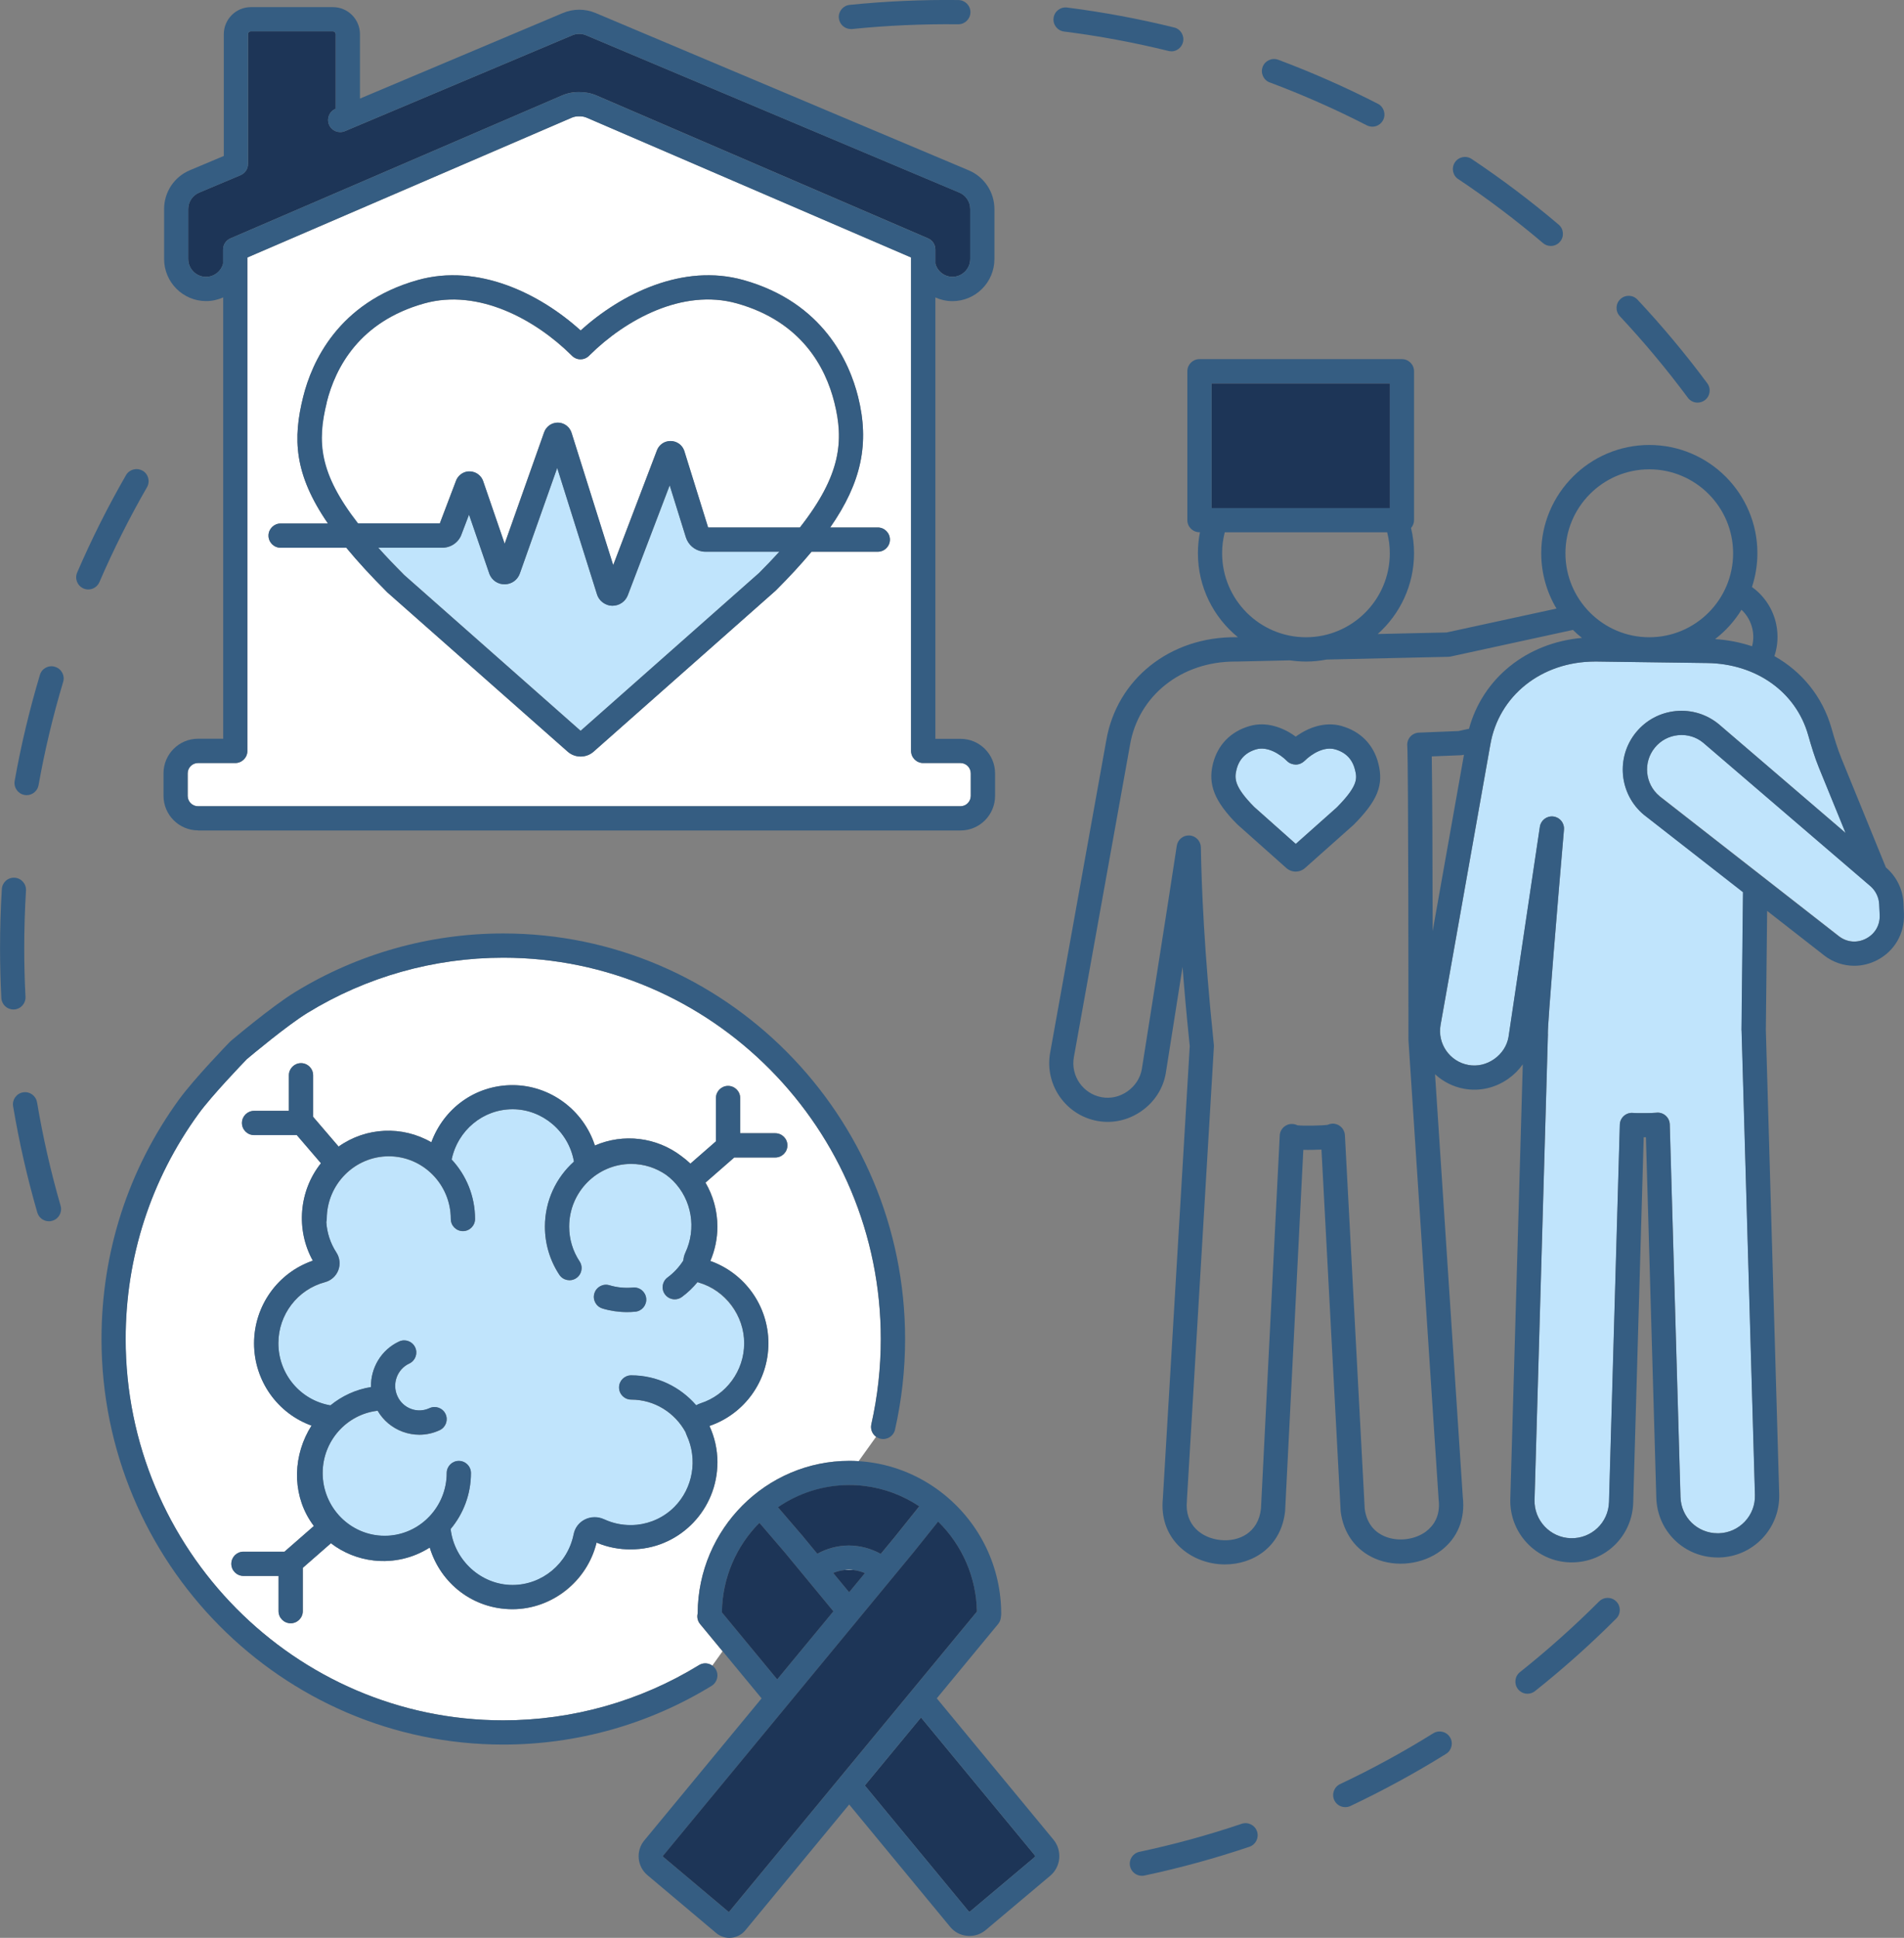 <?xml version="1.0" encoding="UTF-8"?>
<svg id="Capa_2" xmlns="http://www.w3.org/2000/svg" viewBox="0 0 381.73 388.42">
  <rect x="0" y="0" width="381.73" height="388.42" fill="#808080" stroke="none"/>
  <defs>
    <style>
      .cls-1 {
        fill: #355d82;
      }

      .cls-2 {
        fill: #fff;
      }

      .cls-3 {
        fill: #1d3557;
      }

      .cls-4 {
        fill: #c0e4fc;
      }
    </style>
  </defs>
  <g id="_x3C_Layer_x3E_">
    <g>
      <path class="cls-4" d="M329.69,163.39s-.03-.03-.05-.04c-5.01-4.13-5.73-11.57-1.6-16.59,2-2.43,4.83-3.93,7.96-4.24,3.13-.3,6.19.63,8.62,2.64l25.41,21.79-5.33-13.05c-.89-2.18-1.54-4.37-2.18-6.61-2.47-8.61-10.42-14.26-20.25-14.4l-22.13-.3c-.11,0-.21,0-.32,0-10.75,0-19.37,6.85-21.03,16.75l-9.96,56.09c-.67,3.76,1.84,7.37,5.6,8.03,1.77.32,3.6-.11,5.14-1.18,1.54-1.07,2.56-2.63,2.88-4.4.2-1.31,6.29-42.18,6.29-42.18.19-1.3,1.39-2.21,2.69-2.05,1.3.15,2.25,1.31,2.14,2.62-1.28,14.71-3.27,38.7-3.23,40.85.01.11.01.22.01.32,0,.06,0,.13-.01.19l-2.67,92.99c-.12,4.12,3.13,7.57,7.25,7.69,4.15.11,7.56-3.11,7.68-7.26l2.17-75.64c.02-.68.32-1.32.83-1.76.51-.45,1.18-.66,1.86-.58.56.05,3.9.04,4.59-.04.68-.09,1.36.12,1.88.56.52.45.83,1.09.85,1.77l2.15,74.7c.12,4.07,3.39,7.26,7.46,7.26.07,0,.14,0,.22,0,2-.06,3.85-.89,5.22-2.34,1.37-1.45,2.09-3.35,2.03-5.35l-2.68-93.12c0-.3.16-15.09.3-27.7l-19.77-15.43Z"/>
      <path class="cls-4" d="M271.66,154.26c-.52-2.1-1.86-3.47-3.98-4.07-2.18-.62-4.67.87-6.13,2.32-.46.45-1.1.73-1.74.73h-.02c-.64,0-1.29-.24-1.74-.7-1.5-1.49-3.98-2.97-6.16-2.36-2.12.6-3.46,1.97-3.98,4.07-.44,1.76-.45,3.44,3.54,7.48l8.34,7.42,8.23-7.32c4.42-4.47,4.06-5.91,3.65-7.58Z"/>
      <path class="cls-1" d="M269,145.52c-3.37-.95-6.73.31-9.22,2.13-2.49-1.83-5.85-3.09-9.22-2.13-3.81,1.08-6.43,3.77-7.38,7.57-1.03,4.16.33,7.56,4.86,12.12.04.04.07.07.11.1l9.74,8.67c.54.48,1.21.72,1.88.72s1.34-.24,1.88-.72l9.63-8.56s.07-.07.11-.1c4.78-4.82,6.04-7.91,4.97-12.23-.94-3.8-3.56-6.49-7.38-7.57ZM259.78,169.16l-8.34-7.42c-4-4.04-3.98-5.71-3.54-7.48.52-2.1,1.86-3.46,3.98-4.07,2.18-.62,4.67.87,6.16,2.36.45.46,1.1.69,1.74.7h.02c.64,0,1.28-.28,1.74-.73,1.46-1.46,3.95-2.94,6.13-2.32,2.12.6,3.46,1.97,3.98,4.07.41,1.67.77,3.11-3.65,7.58l-8.23,7.32Z"/>
      <rect class="cls-3" x="242.91" y="76.85" width="35.74" height="24.99"/>
      <path class="cls-4" d="M374.12,188.13c1.82-.94,2.85-2.73,2.75-4.79l-.1-2.12h0c-.07-1.4-.72-2.72-1.78-3.63l-33.5-28.73c-1.39-1.15-3.18-1.7-5.02-1.52-1.84.18-3.5,1.06-4.67,2.49-2.42,2.94-2.01,7.3.92,9.73l35.94,28.05c1.61,1.26,3.66,1.45,5.48.51Z"/>
      <path class="cls-1" d="M365.66,191.46c1.8,1.41,3.94,2.12,6.1,2.12,1.56,0,3.14-.38,4.6-1.14,3.45-1.79,5.49-5.3,5.36-9.18,0,0,0-.02,0-.03,0-.04,0-.09,0-.13l-.1-2.12c-.13-2.72-1.4-5.3-3.47-7.07l-.05-.05-8.9-21.81c-.8-1.95-1.41-4.01-2.01-6.11-1.8-6.3-5.92-11.32-11.44-14.43.66-1.99.82-4.16.37-6.35h0c-.63-3.05-2.36-5.69-4.87-7.5.7-2.13,1.09-4.41,1.09-6.78,0-11.96-9.72-21.69-21.67-21.69s-21.67,9.73-21.67,21.69c0,4.05,1.12,7.85,3.06,11.1l-22.04,4.79-13.8.31c4.46-3.98,7.28-9.76,7.28-16.2,0-1.74-.21-3.43-.6-5.05.37-.43.6-.97.6-1.58v-29.84c0-1.34-1.09-2.43-2.43-2.43h-40.59c-1.34,0-2.43,1.09-2.43,2.43v29.84c0,1.34,1.09,2.43,2.43,2.43h.1c-.27,1.36-.41,2.77-.41,4.21,0,6.79,3.13,12.85,8.02,16.83h-.25c-13.33-.17-24.08,8.4-26.16,20.78l-11.24,62.53c-1.14,6.4,3.14,12.53,9.53,13.66,3.05.54,6.16-.16,8.77-1.98,2.61-1.82,4.34-4.51,4.88-7.55,0-.05,1.64-10.34,3.37-21.35.35,4.6.8,9.66,1.37,15.15.03.32.06.56.07.71l-5.39,90.69c-.77,7.81,4.98,12.52,11.07,13.14.46.05.92.07,1.38.07,5.66,0,11.33-3.52,12.07-10.76,0-.04,0-.08,0-.12.03-.66,2.97-59.01,3.64-72.22.55.01,1.2.02,1.97,0,.64-.01,1.19-.03,1.67-.05q3.83,72.39,3.85,72.52c.53,4.37,3.05,7.82,6.92,9.47,4.22,1.8,9.5,1.16,13.15-1.58,3.37-2.53,4.93-6.37,4.41-10.81l-5.56-84.7c1.59,1.46,3.59,2.51,5.87,2.92,3.05.54,6.16-.16,8.77-1.98,1.17-.82,2.16-1.81,2.95-2.93l-2.5,87.15c-.19,6.8,5.17,12.49,11.97,12.68.12,0,.24,0,.36,0,6.71,0,12.12-5.26,12.31-11.98l2.1-73.23c.15,0,.3,0,.45,0l2.08,72.25c.19,6.72,5.6,11.98,12.31,11.98.12,0,.24,0,.36,0,3.29-.09,6.35-1.47,8.61-3.86,2.26-2.4,3.45-5.53,3.36-8.82l-2.68-93.08c0-.53.13-12.17.26-23.84l11.38,8.88ZM349.16,206.52l2.68,93.12c.06,2-.66,3.9-2.03,5.35-1.37,1.45-3.22,2.28-5.22,2.34-.07,0-.14,0-.22,0-4.06,0-7.34-3.19-7.46-7.26l-2.15-74.7c-.02-.68-.33-1.33-.85-1.77-.52-.45-1.2-.65-1.88-.56-.7.09-4.03.1-4.59.04-.68-.07-1.35.14-1.86.58-.51.45-.81,1.08-.83,1.76l-2.17,75.64c-.12,4.15-3.52,7.37-7.68,7.26-4.12-.12-7.37-3.57-7.25-7.69l2.67-92.99c0-.06.01-.12.01-.19,0-.11,0-.22-.01-.32-.04-2.15,1.96-26.14,3.23-40.85.11-1.31-.83-2.47-2.14-2.62-1.3-.16-2.49.76-2.69,2.05,0,0-6.1,40.87-6.29,42.18-.32,1.76-1.34,3.32-2.88,4.4-1.54,1.08-3.36,1.5-5.14,1.18-3.76-.67-6.27-4.27-5.6-8.03l9.96-56.09c1.66-9.9,10.28-16.75,21.03-16.75.11,0,.21,0,.32,0l22.13.3c9.84.13,17.79,5.78,20.25,14.4.64,2.24,1.29,4.43,2.18,6.61l5.33,13.05-25.41-21.79c-2.43-2-5.49-2.94-8.62-2.64-3.13.3-5.96,1.81-7.96,4.24-4.13,5.01-3.41,12.46,1.6,16.59.02.01.03.03.05.04l19.77,15.43c-.14,12.61-.31,27.4-.3,27.7ZM285.93,306.95c-2.27,1.7-5.69,2.11-8.33.99-1.58-.67-3.55-2.17-3.99-5.51-.15-2.69-3.87-73.12-3.97-74.88,0-.06,0-.13-.02-.19-.16-1.3-1.31-2.24-2.62-2.13-.3.03-.58.11-.84.23-1.18.16-4.79.24-6.05.09-.29-.15-.62-.24-.97-.26-1.29-.08-2.43.88-2.56,2.18,0,.01,0,.02-.01.2h0c-.06,1.23-.5,9.93-3.76,74.72-.53,4.87-4.45,6.67-8.12,6.29-3.71-.38-7.23-2.96-6.73-7.87,0-.03,0-.07,0-.1l5.41-90.87c.02-.22.01-.3-.1-1.37-1.83-17.62-2.38-30.73-2.51-38.63-.02-1.26-1.01-2.3-2.27-2.38-1.26-.08-2.37.82-2.56,2.07-1.54,10.34-6.97,44.53-7.01,44.79-.32,1.78-1.34,3.35-2.88,4.43-1.54,1.08-3.36,1.5-5.14,1.18-3.76-.67-6.27-4.27-5.6-8.03l11.25-62.55c1.66-9.9,10.28-16.75,21.03-16.75.11,0,.21,0,.32,0,.03,0,.06,0,.09,0l10.64-.24c1.04.15,2.11.24,3.19.24,1.42,0,2.8-.14,4.14-.4l24.39-.55c.16,0,.31-.02.46-.05l24.55-5.34c.57.57,1.17,1.1,1.8,1.6-11.06.98-19.88,8.07-22.64,18.21l-2.11.46-7.95.32c-.7.03-1.35.36-1.79.9-.41.51-.6,1.17-.52,1.82.22,3.09.24,57.64.23,58.6,0,.1,0,.2,0,.3l6.04,91.93s0,.09.01.13c.42,3.43-1.13,5.38-2.5,6.41ZM245.02,110.9c0-1.45.18-2.86.53-4.21h32.56c.35,1.35.53,2.76.53,4.21,0,9.28-7.54,16.83-16.81,16.83s-16.81-7.55-16.81-16.83ZM242.91,76.85h35.74v24.99h-35.74v-24.99ZM313.85,110.9c0-9.28,7.54-16.83,16.81-16.83s16.81,7.55,16.81,16.83-7.54,16.83-16.81,16.83-16.81-7.55-16.81-16.83ZM351.36,126.16h0c.24,1.16.19,2.31-.09,3.38-2.32-.78-4.81-1.27-7.41-1.44,2.1-1.62,3.9-3.61,5.29-5.88,1.12,1.05,1.89,2.41,2.21,3.94ZM287.05,151.61l5.78-.23c.14,0,.28-.02.42-.05l.26-.06-6.28,35.37c-.02-13.27-.07-28.8-.18-35.03ZM332.7,159.58c-2.92-2.43-3.34-6.79-.92-9.73,1.17-1.43,2.83-2.31,4.67-2.49,1.84-.18,3.63.37,5.02,1.52l33.5,28.73c1.06.91,1.71,2.23,1.78,3.63h0s.1,2.12.1,2.12c.1,2.05-.92,3.84-2.75,4.79-1.82.94-3.86.75-5.48-.51l-35.94-28.05Z"/>
    </g>
    <g>
      <path class="cls-1" d="M7.42,220.94c-.22-1.32-1.47-2.22-2.8-1.99-1.32.22-2.22,1.47-1.99,2.8,1.2,7.16,2.83,14.32,4.85,21.29.31,1.06,1.28,1.75,2.33,1.75.22,0,.45-.03.68-.1,1.29-.37,2.03-1.72,1.66-3.01-1.96-6.78-3.55-13.76-4.72-20.74Z"/>
      <path class="cls-1" d="M28.58,94.35c-1.16-.67-2.65-.27-3.32.89-3.62,6.29-6.92,12.86-9.79,19.52-.53,1.23.04,2.66,1.27,3.19.31.14.64.2.96.2.94,0,1.83-.55,2.23-1.47,2.8-6.49,6.01-12.89,9.54-19.02.67-1.16.27-2.65-.89-3.32Z"/>
      <path class="cls-1" d="M2.81,202.34c1.34-.07,2.37-1.21,2.3-2.55-.17-3.23-.25-6.51-.25-9.75,0-3.84.12-7.73.35-11.54.08-1.34-.94-2.49-2.27-2.57-1.36-.09-2.49.94-2.57,2.27-.24,3.91-.36,7.89-.36,11.84,0,3.32.09,6.69.26,10,.07,1.3,1.14,2.3,2.42,2.3.04,0,.09,0,.13,0Z"/>
      <path class="cls-1" d="M11.02,133.65c-1.29-.39-2.64.34-3.02,1.63-2.08,6.95-3.79,14.09-5.06,21.24-.23,1.32.65,2.58,1.97,2.82.14.03.29.04.43.04,1.15,0,2.18-.83,2.39-2,1.24-6.97,2.9-13.93,4.93-20.7.39-1.28-.34-2.64-1.63-3.02Z"/>
      <path class="cls-1" d="M287.35,347.42c-6.01,3.74-12.29,7.17-18.68,10.18-1.21.57-1.73,2.02-1.16,3.23.41.88,1.29,1.39,2.2,1.39.35,0,.7-.07,1.04-.23,6.55-3.1,13-6.61,19.17-10.45,1.14-.71,1.49-2.21.78-3.34-.71-1.14-2.21-1.49-3.34-.78Z"/>
      <path class="cls-1" d="M248.94,365.56c-6.69,2.26-13.59,4.15-20.51,5.62-1.31.28-2.15,1.57-1.87,2.88.24,1.14,1.25,1.92,2.37,1.92.17,0,.34-.02.51-.05,7.1-1.51,14.19-3.45,21.06-5.77,1.27-.43,1.95-1.81,1.52-3.08-.43-1.27-1.81-1.95-3.08-1.52Z"/>
      <path class="cls-1" d="M320.6,320.99c-5,5-10.34,9.77-15.87,14.17-1.05.83-1.22,2.36-.39,3.41.48.6,1.19.92,1.9.92.53,0,1.06-.17,1.51-.53,5.68-4.51,11.16-9.41,16.29-14.54.95-.95.95-2.49,0-3.43-.95-.95-2.49-.95-3.43,0Z"/>
      <path class="cls-1" d="M292.37,35.9c5.87,3.93,11.59,8.24,16.98,12.82.46.39,1.01.58,1.57.58.69,0,1.37-.29,1.85-.86.87-1.02.74-2.56-.28-3.42-5.54-4.7-11.4-9.12-17.43-13.15-1.12-.75-2.62-.45-3.37.67-.74,1.12-.45,2.62.67,3.37Z"/>
      <path class="cls-1" d="M338.39,79.72c.48.64,1.21.98,1.95.98.5,0,1.01-.16,1.45-.48,1.08-.8,1.3-2.32.5-3.4-4.32-5.82-9.03-11.46-13.99-16.76-.92-.98-2.45-1.03-3.43-.11-.98.92-1.03,2.45-.11,3.43,4.83,5.16,9.42,10.66,13.63,16.33Z"/>
      <path class="cls-1" d="M170.59,5.83c.08,0,.17,0,.25-.01,7.01-.72,14.19-1.03,21.26-.95.01,0,.02,0,.03,0,1.33,0,2.41-1.07,2.43-2.4.02-1.34-1.06-2.44-2.4-2.46-7.26-.09-14.61.24-21.81.97-1.33.14-2.31,1.33-2.17,2.66.13,1.25,1.18,2.18,2.41,2.18Z"/>
      <path class="cls-1" d="M254.57,16.52c6.62,2.48,13.16,5.37,19.46,8.6.35.18.73.27,1.11.27.88,0,1.73-.48,2.16-1.32.61-1.19.14-2.66-1.05-3.27-6.46-3.31-13.18-6.28-19.97-8.82-1.26-.47-2.66.17-3.13,1.42-.47,1.26.17,2.66,1.42,3.13Z"/>
      <path class="cls-1" d="M234.82,10.3c1.09,0,2.08-.74,2.36-1.85.32-1.3-.47-2.62-1.77-2.94-7.04-1.74-14.26-3.08-21.47-4-1.33-.17-2.55.77-2.71,2.1-.17,1.33.77,2.55,2.1,2.71,7.03.89,14.06,2.2,20.92,3.89.2.05.39.07.58.07Z"/>
      <path class="cls-3" d="M44.73,50.01c0-.97.58-1.85,1.47-2.23l66.48-28.65c1.08-.47,2.25-.7,3.45-.67,1.2-.02,2.37.21,3.45.67l66.48,28.64c.89.38,1.47,1.26,1.47,2.23v2.82c.4,1.53,1.79,2.66,3.43,2.66,1.96,0,3.56-1.61,3.56-3.58v-10c0-1.45-.86-2.74-2.18-3.3L117.5,7.07c-.87-.37-1.88-.37-2.75,0l-45.6,19.22c-1.24.52-2.66-.06-3.18-1.29-.52-1.24.06-2.66,1.29-3.18l.04-.02V6.86c0-.32-.25-.58-.56-.58h-16.46c-.31,0-.56.26-.56.58v26.01c0,.98-.59,1.86-1.49,2.24l-8.31,3.5c-1.33.56-2.18,1.86-2.18,3.3v10c0,1.97,1.6,3.58,3.56,3.58,1.65,0,3.03-1.13,3.43-2.66v-2.82Z"/>
      <path class="cls-2" d="M39.68,161.6h152.9c1.14,0,2.06-.93,2.06-2.08v-4.5c0-1.15-.93-2.08-2.06-2.08h-7.48c-1.34,0-2.43-1.09-2.43-2.43V51.61l-65.01-28.01c-.45-.2-.95-.29-1.47-.28-.03,0-.07,0-.1,0-.52-.01-1.02.08-1.47.28l-65.01,28.01v98.9c0,1.34-1.09,2.43-2.43,2.43h-7.48c-1.14,0-2.06.93-2.06,2.08v4.5c0,1.15.93,2.08,2.06,2.08ZM175.99,110.59h-13.29c-2.03,2.44-4.38,4.98-7.13,7.74-.04.04-.07.07-.11.1l-36.44,32.22c-.74.66-1.68.99-2.61.99-.93,0-1.87-.33-2.61-.99l-36.05-31.83s-.08-.07-.11-.1c-3.24-3.24-5.93-6.18-8.21-8.93h-13.17c-1.34,0-2.43-1.09-2.43-2.43s1.09-2.43,2.43-2.43h9.49c-6.85-9.96-7.04-17.06-4.96-25.42,1.7-6.8,6.94-18.87,22.95-23.37,12.14-3.41,24.54,2.74,32.67,10.1,8.13-7.36,20.52-13.51,32.67-10.1,16.02,4.5,21.25,16.57,22.95,23.37,2.33,9.32.71,17.18-5.59,26.22h9.55c1.34,0,2.43,1.09,2.43,2.43s-1.09,2.43-2.43,2.43Z"/>
      <path class="cls-1" d="M39.68,166.46h152.9c3.82,0,6.92-3.11,6.92-6.94v-4.5c0-3.82-3.1-6.93-6.92-6.93h-5.05V59.62c1.05.47,2.21.74,3.43.74,4.64,0,8.41-3.79,8.41-8.44v-10c0-3.4-2.02-6.46-5.15-7.78L119.39,2.6c-2.07-.87-4.45-.87-6.52,0l-40.7,17.16V6.86c0-3-2.43-5.43-5.42-5.43h-16.46c-2.99,0-5.42,2.44-5.42,5.43v24.4l-6.82,2.87c-3.13,1.32-5.15,4.37-5.15,7.78v10c0,4.65,3.78,8.44,8.42,8.44,1.22,0,2.39-.27,3.43-.74v88.46h-5.05c-3.82,0-6.92,3.11-6.92,6.93v4.5c0,3.82,3.1,6.94,6.92,6.94ZM37.62,155.02c0-1.15.93-2.08,2.06-2.08h7.48c1.34,0,2.43-1.09,2.43-2.43V51.61l65.01-28.01c.45-.2.95-.29,1.47-.28.03,0,.07,0,.1,0,.52-.01,1.02.08,1.47.28l65.01,28.01v98.9c0,1.34,1.09,2.43,2.43,2.43h7.48c1.14,0,2.06.93,2.06,2.08v4.5c0,1.15-.93,2.08-2.06,2.08H39.68c-1.14,0-2.06-.93-2.06-2.08v-4.5ZM41.3,55.5c-1.96,0-3.56-1.61-3.56-3.58v-10c0-1.45.86-2.74,2.18-3.3l8.31-3.5c.9-.38,1.49-1.26,1.49-2.24V6.86c0-.32.25-.58.56-.58h16.46c.31,0,.56.26.56.58v14.94l-.04.02c-1.24.52-1.81,1.95-1.29,3.18.52,1.24,1.94,1.81,3.18,1.29L114.75,7.07c.87-.37,1.88-.37,2.75,0l74.83,31.54c1.33.56,2.18,1.86,2.18,3.3v10c0,1.97-1.6,3.58-3.56,3.58-1.65,0-3.03-1.13-3.43-2.66v-2.82c0-.97-.58-1.85-1.47-2.23l-66.48-28.64c-1.08-.47-2.25-.69-3.45-.67-1.2-.02-2.37.21-3.45.67l-66.48,28.65c-.89.38-1.47,1.26-1.47,2.23v2.82c-.4,1.53-1.79,2.66-3.43,2.66Z"/>
      <path class="cls-4" d="M116.41,146.48l35.78-31.64c1.48-1.48,2.83-2.89,4.07-4.26h-14.79c-.23,0-.45-.02-.67-.05-1.54-.25-2.82-1.34-3.29-2.86l-3.24-10.4-8.4,22.04c-.06.16-.14.31-.22.46-.01.02-.03.04-.04.06-.08.13-.16.25-.25.36,0,0-.02.02-.02.03-.1.12-.21.23-.32.34,0,0-.01,0-.02.01-.12.11-.24.2-.37.29-.01,0-.03.01-.04.02-.12.08-.25.15-.39.22-.03.02-.07.03-.1.04-.12.05-.23.1-.36.13-.06.02-.12.03-.17.04-.1.02-.2.05-.3.06-.08.01-.15.01-.23.02-.07,0-.15.02-.22.02-.03,0-.07,0-.1,0-.1,0-.19-.02-.29-.03-.07,0-.15-.01-.22-.02-.07-.01-.14-.04-.21-.06-.09-.02-.19-.04-.28-.08-.05-.02-.1-.05-.15-.07-.1-.04-.21-.08-.31-.14-.03-.02-.06-.04-.09-.06-.11-.07-.23-.13-.33-.21-.03-.02-.06-.05-.08-.07-.1-.08-.2-.16-.29-.25-.02-.02-.03-.04-.05-.06-.32-.35-.57-.76-.72-1.23l-7.98-25.35-7.49,21.16c-.46,1.29-1.64,2.14-3,2.17-1.37.03-2.58-.77-3.09-2.04-.02-.04-.03-.08-.04-.12l-4.06-11.81-1.58,4.15c-.03.09-.07.17-.11.25-.45.86-1.17,1.52-2.02,1.9-.51.22-1.08.34-1.66.34h-12.82c1.54,1.72,3.26,3.52,5.18,5.45l35.39,31.25Z"/>
      <path class="cls-2" d="M88.16,104.93l3.27-8.61c.03-.09.07-.17.11-.25.46-.88,1.33-1.46,2.3-1.56.11-.01.23-.01.34,0,.03,0,.05,0,.08,0h0c.09,0,.17.02.25.03.05,0,.11,0,.16.02.06.01.12.03.17.05.08.02.15.04.23.06.04.01.08.04.12.05.09.03.17.07.25.11.03.01.05.03.08.05.09.05.18.1.27.16,0,0,.01.01.02.02.43.31.78.75.99,1.26.02.04.03.08.04.12l4.32,12.57,7.91-22.34c.36-1.02,1.24-1.74,2.28-1.9.15-.02.3-.04.45-.04.02,0,.03,0,.05,0,.94.02,1.79.48,2.31,1.22h0c.17.25.31.52.41.82l8.35,26.53,8.77-23.02c.37-.98,1.21-1.65,2.21-1.82.02,0,.04-.01.06-.01.08-.01.17-.01.25-.02.07,0,.13-.01.2-.01h0c.15,0,.3.01.45.03.04,0,.08.02.12.03.1.02.21.04.31.07.07.02.14.05.2.08.07.03.14.05.2.08.06.03.12.07.19.11.06.04.13.07.19.11.05.03.09.07.14.11.07.05.14.1.2.16.03.02.05.05.07.08.08.08.15.15.22.24,0,0,0,0,0,0,.18.23.32.48.43.76.02.05.04.1.05.15l4.77,15.32h18.4c8.3-10.57,8.82-17.46,6.92-25.05-1.76-7.06-6.58-16.23-19.55-19.87-10.92-3.07-22.38,3.32-29.46,10.32l-.17.17c-.45.46-1.07.71-1.72.72h0c-.64,0-1.26-.25-1.71-.71l-.18-.18c-7.08-7-18.53-13.38-29.46-10.31-12.97,3.64-17.79,12.82-19.55,19.87-1.97,7.9-1.55,14.18,6.26,24.25h16.4Z"/>
      <path class="cls-1" d="M175.99,105.73h-9.55c6.3-9.05,7.92-16.91,5.59-26.22-1.7-6.8-6.94-18.87-22.95-23.37-12.14-3.41-24.53,2.74-32.67,10.1-8.13-7.36-20.53-13.51-32.67-10.1-16.02,4.5-21.25,16.57-22.95,23.37-2.09,8.36-1.89,15.47,4.96,25.42h-9.49c-1.34,0-2.43,1.09-2.43,2.43s1.09,2.43,2.43,2.43h13.17c2.27,2.76,4.97,5.69,8.21,8.93.04.04.07.07.11.1l36.05,31.83c.74.66,1.68.99,2.61.99.93,0,1.87-.33,2.61-.99l36.44-32.22s.07-.07.11-.1c2.76-2.76,5.1-5.3,7.13-7.74h13.29c1.34,0,2.43-1.09,2.43-2.43s-1.09-2.43-2.43-2.43ZM65.5,80.68c1.76-7.06,6.58-16.23,19.55-19.87,10.93-3.07,22.38,3.32,29.46,10.31l.18.18c.46.45,1.07.71,1.71.71h0c.64,0,1.26-.26,1.72-.72l.17-.17c7.08-7,18.54-13.38,29.46-10.32,12.97,3.64,17.79,12.82,19.55,19.87,1.9,7.59,1.38,14.48-6.92,25.05h-18.4l-4.77-15.32s-.03-.1-.05-.15c-.11-.28-.25-.53-.43-.76,0,0,0,0,0,0-.07-.09-.14-.16-.22-.24-.03-.03-.05-.06-.07-.08-.06-.06-.13-.11-.2-.16-.05-.04-.09-.08-.14-.11-.06-.04-.12-.07-.19-.11-.06-.04-.12-.08-.19-.11-.06-.03-.13-.05-.2-.08-.07-.03-.13-.06-.2-.08-.1-.03-.21-.05-.31-.07-.04,0-.08-.02-.12-.03-.15-.02-.3-.03-.45-.03h0c-.07,0-.13.01-.2.01-.08,0-.17,0-.25.02-.02,0-.04,0-.06.01-1,.17-1.84.85-2.21,1.82l-8.77,23.02-8.35-26.53c-.09-.3-.23-.57-.41-.82h0c-.52-.73-1.37-1.2-2.31-1.22-.02,0-.03,0-.05,0-.15,0-.31.01-.45.04-1.04.16-1.92.88-2.28,1.9l-7.91,22.34-4.32-12.57s-.03-.08-.04-.12c-.21-.52-.56-.95-.99-1.26,0,0-.01-.01-.02-.02-.09-.06-.18-.11-.27-.16-.03-.02-.05-.04-.08-.05-.08-.04-.17-.07-.25-.11-.04-.02-.08-.04-.12-.05-.07-.03-.15-.04-.23-.06-.06-.02-.11-.04-.17-.05-.05-.01-.11-.01-.16-.02-.08-.01-.17-.03-.25-.03h0s-.05,0-.08,0c-.11,0-.23,0-.34,0-.97.09-1.84.68-2.3,1.56-.04.08-.08.17-.11.25l-3.27,8.61h-16.4c-7.81-10.06-8.23-16.35-6.26-24.25ZM88.66,109.79c.58,0,1.15-.12,1.66-.34.86-.37,1.58-1.03,2.02-1.9.04-.08.08-.17.11-.25l1.58-4.15,4.06,11.81s.03.08.04.12c.51,1.27,1.72,2.07,3.09,2.04,1.37-.03,2.55-.88,3-2.17l7.49-21.16,7.98,25.35c.15.47.4.89.72,1.23.02.02.03.04.05.06.09.09.19.17.29.25.03.02.05.05.08.07.1.08.22.15.33.21.03.02.06.04.09.06.1.05.2.09.31.14.05.02.1.05.15.07.09.03.19.05.28.08.07.02.14.04.21.06.07.01.15.02.22.02.1.01.19.03.29.03.03,0,.06,0,.1,0,.07,0,.15-.01.22-.02.08,0,.15,0,.23-.02.1-.01.2-.04.3-.06.06-.01.12-.02.17-.04.12-.04.24-.08.36-.13.03-.01.07-.02.1-.04.13-.06.26-.14.39-.22.01,0,.03-.01.04-.02.13-.09.26-.19.37-.29,0,0,.01,0,.02-.01.11-.1.22-.22.32-.34,0,0,.02-.02.02-.03.09-.11.17-.23.25-.36.01-.02.03-.04.04-.06.08-.15.16-.3.22-.46l8.4-22.04,3.24,10.4c.48,1.53,1.76,2.62,3.29,2.86.22.04.44.05.67.05h14.79c-1.24,1.36-2.59,2.78-4.07,4.26l-35.78,31.64-35.39-31.25c-1.92-1.92-3.64-3.73-5.18-5.45h12.82Z"/>
      <path class="cls-2" d="M139.83,323.66l.04-.32c.09-16.85,13.7-30.53,30.43-30.53.62,0,1.24.02,1.85.06l3.49-4.88c-.77-.55-1.18-1.53-.96-2.51,1.26-5.58,1.9-11.33,1.9-17.09,0-42.15-33.96-76.43-75.7-76.43-13.89,0-27.46,3.83-39.26,11.07-4.04,2.48-11.26,8.52-12.15,9.27-.79.82-7.01,7.28-9.67,10.94-9.56,13.17-14.62,28.78-14.62,45.15,0,42.14,33.96,76.43,75.7,76.43,13.88,0,27.45-3.82,39.24-11.06.86-.53,1.91-.46,2.68.1l2.06-2.87-4.51-5.46c-.43-.52-.62-1.19-.54-1.86ZM126.54,310.55s0,0-.01,0c-2.33.02-4.69-.42-6.91-1.36-1.89,7.78-8.86,13.35-16.86,13.35s-14.42-5.16-16.59-12.36c-3.29,2.1-7.21,3.04-11.2,2.6-3.18-.35-6.13-1.56-8.61-3.46l-5.64,4.93v8.68c0,1.34-1.09,2.43-2.43,2.43s-2.43-1.09-2.43-2.43v-7.06h-7.04c-1.34,0-2.43-1.09-2.43-2.43s1.09-2.43,2.43-2.43h8.23l5.89-5.15c-.28-.38-.56-.76-.81-1.17-3.6-5.71-3.34-13.16.34-18.95-6.78-2.43-11.52-8.95-11.52-16.49s4.79-14.17,11.78-16.57c-3.45-6.22-2.78-14.01,1.63-19.53l-4.84-5.64h-8.57c-1.34,0-2.43-1.09-2.43-2.43s1.09-2.43,2.43-2.43h6.98v-7.13c0-1.34,1.09-2.43,2.43-2.43s2.43,1.09,2.43,2.43v8.33l5.11,5.96c5.51-3.91,12.78-4.22,18.59-.86,2.47-6.72,8.93-11.45,16.28-11.45s14.23,5.01,16.51,12.1c5.73-2.48,12.37-1.68,17.35,2.13.63.46,1.24.96,1.8,1.5l5.12-4.47v-8.68c0-1.34,1.09-2.43,2.43-2.43s2.43,1.09,2.43,2.43v7.06h7.04c1.34,0,2.43,1.09,2.43,2.43s-1.09,2.43-2.43,2.43h-8.23l-5.77,5.04c1.52,2.59,2.39,5.61,2.39,8.83,0,2.39-.5,4.72-1.41,6.87,6.9,2.45,11.64,9.08,11.64,16.5s-4.74,14.16-11.82,16.57c1.02,2.22,1.6,4.69,1.6,7.3,0,9.34-7.33,16.99-16.5,17.41-.24.01-.48.01-.72.02-.03,0-.05,0-.08,0Z"/>
      <path class="cls-1" d="M140.14,333.76c-11.8,7.23-25.37,11.06-39.24,11.06-41.74,0-75.7-34.29-75.7-76.43,0-16.37,5.05-31.99,14.62-45.15,2.66-3.66,8.88-10.12,9.67-10.94.89-.75,8.11-6.79,12.15-9.27,11.8-7.24,25.38-11.07,39.26-11.07,41.74,0,75.7,34.29,75.7,76.43,0,5.76-.64,11.51-1.9,17.09-.22.98.19,1.96.96,2.51.26.18.55.32.88.39,1.31.29,2.61-.53,2.9-1.83,1.34-5.93,2.02-12.04,2.02-18.16,0-44.82-36.14-81.29-80.56-81.29-14.78,0-29.24,4.08-41.8,11.79-4.6,2.82-12.51,9.49-12.84,9.77-.06.05-.12.11-.17.16-.29.3-7.16,7.38-10.2,11.56-10.17,14-15.54,30.6-15.54,48.01,0,44.82,36.14,81.29,80.55,81.29,14.77,0,29.22-4.07,41.78-11.78,1.14-.7,1.5-2.2.8-3.34-.18-.29-.4-.52-.66-.71-.77-.55-1.83-.62-2.68-.1Z"/>
      <path class="cls-3" d="M184.65,344.24l-11.27,13.64,20.84,25.24s.05.06.12.07c.06,0,.1-.02.13-.04l12.93-10.88c.13-.11.14-.3.04-.43l-22.79-27.6Z"/>
      <path class="cls-1" d="M187.8,340.43l12.31-14.91c.29-.35.48-.78.54-1.24l.06-.47c.01-.1.02-.21.02-.31,0-9.32-4.16-18.03-11.41-23.91,0,0,0,0,0,0-4.43-3.59-9.74-5.86-15.34-6.55-.6-.07-1.21-.13-1.82-.17-.62-.04-1.24-.06-1.85-.06-16.72,0-30.34,13.68-30.43,30.53l-.04.32c-.09.67.11,1.34.54,1.86l4.51,5.46,7.8,9.44-23.52,28.48c-1.73,2.09-1.44,5.21.63,6.95l13.78,11.6c.75.63,1.68.97,2.65.97.13,0,.26,0,.39-.02,1.1-.1,2.1-.63,2.81-1.49l20.82-25.22,20.24,24.52c.86,1.05,2.08,1.69,3.43,1.81.16.01.31.02.47.02,1.18,0,2.31-.41,3.23-1.18l12.93-10.88c2.16-1.81,2.45-5.06.66-7.24l-23.39-28.32ZM207.4,372.27l-12.93,10.88s-.07.05-.13.04c-.07,0-.11-.05-.12-.07l-20.84-25.24,11.27-13.64,22.79,27.6c.11.13.09.33-.04.43ZM146.13,383.26l-13.22-11.12s-.04-.1,0-.14l24.77-30s.03-.04.05-.06l14.39-17.43s.02-.02.03-.04l6.77-8.2s0,0,0,0c0,0,0,0,0,0l4.2-5.09,4.96-6.19c4.87,4.76,7.66,11.19,7.78,18.05l-49.73,60.23ZM170.3,297.67c1.03,0,2.07.06,3.08.19,3.91.48,7.64,1.87,10.93,4.07l-4.96,6.19-2.76,3.35c-1.95-1.09-4.15-1.68-6.39-1.68s-4.4.58-6.33,1.65l-2.77-3.35-5.12-5.96c4.09-2.8,9.02-4.45,14.32-4.45ZM173.41,315.31l-3.17,3.84-3.2-3.87c.74-.31,1.51-.51,2.32-.59.28-.03.56-.05.84-.05s.58.02.86.05c.81.09,1.6.3,2.35.62ZM152.25,305.23l5.13,5.98,9.71,11.76-11.27,13.64-11.09-13.43c.09-7,2.95-13.34,7.52-17.95Z"/>
      <path class="cls-3" d="M167.04,315.28l3.2,3.87,3.17-3.84c-.75-.32-1.54-.53-2.35-.62h-1.7c-.8.08-1.58.28-2.32.59Z"/>
      <path class="cls-3" d="M155.82,336.61l11.27-13.64-9.71-11.76-5.13-5.98c-4.57,4.61-7.43,10.95-7.52,17.95l11.09,13.43Z"/>
      <path class="cls-3" d="M161.09,308.08l2.77,3.35c1.93-1.07,4.12-1.65,6.33-1.65s4.44.59,6.39,1.68l2.76-3.35,4.96-6.19c-3.29-2.19-7.02-3.59-10.93-4.07-1.01-.13-2.05-.19-3.08-.19-5.3,0-10.23,1.64-14.32,4.45l5.12,5.96Z"/>
      <path class="cls-3" d="M195.86,323.03c-.12-6.85-2.92-13.29-7.78-18.05l-4.96,6.19-4.2,5.09s0,0,0,0c0,0,0,0,0,0l-6.77,8.2s-.02.02-.03.04l-14.39,17.43s-.03.04-.05.06l-24.77,30s-.03.11,0,.14l13.22,11.12,49.73-60.23Z"/>
      <path class="cls-2" d="M169.36,314.69h1.7c-.29-.03-.57-.05-.86-.05s-.56.02-.84.05Z"/>
      <path class="cls-4" d="M121.12,304.54c1.72.8,3.55,1.18,5.37,1.16.02,0,.04,0,.05,0,.16,0,.32,0,.48-.01.19,0,.38-.02.57-.04.02,0,.04,0,.06,0,2.81-.29,5.5-1.52,7.57-3.6,3.71-3.74,4.7-9.5,2.46-14.34-.09-.2-.16-.41-.23-.62-2.12-3.9-6.21-6.54-10.91-6.54-1.34,0-2.43-1.09-2.43-2.43s1.09-2.43,2.43-2.43c5.2,0,9.86,2.33,13.04,6,.28-.16.57-.29.87-.39,5.15-1.66,8.75-6.61,8.75-12.05s-3.74-10.61-9.1-12.16c-.09-.03-.17-.06-.26-.09-.91,1.11-1.96,2.11-3.13,2.98-.43.32-.94.47-1.43.47-.75,0-1.48-.34-1.96-.99-.79-1.08-.56-2.6.52-3.39,1.27-.93,2.33-2.09,3.16-3.4.04-.53.17-1.05.4-1.55,2.28-4.85,1.3-10.64-2.43-14.4-.44-.45-.92-.85-1.41-1.21-2-1.38-4.41-2.2-7.01-2.2-6.86,0-12.44,5.64-12.44,12.57,0,2.5.72,4.91,2.09,6.97.74,1.12.43,2.63-.69,3.37-1.12.74-2.63.43-3.37-.69-1.89-2.86-2.89-6.2-2.89-9.65,0-5.18,2.25-9.83,5.82-13.03-1.05-6.04-6.21-10.5-12.3-10.5s-11.02,4.28-12.22,10.08c2.91,3.12,4.69,7.31,4.69,11.92,0,1.34-1.09,2.43-2.43,2.43s-2.43-1.09-2.43-2.43c0-6.93-5.58-12.57-12.43-12.57s-12.44,5.64-12.44,12.57c0,.21-.04.42-.09.61.14,2.13.81,4.24,2.02,6.11.69,1.06.83,2.39.38,3.56-.45,1.17-1.44,2.06-2.66,2.38-5.51,1.47-9.35,6.5-9.35,12.24,0,6.21,4.44,11.44,10.44,12.46,2.3-1.88,5.08-3.18,8.13-3.67-.09-3.78,2.01-7.45,5.63-9.13,1.22-.57,2.66-.04,3.23,1.18.57,1.22.04,2.66-1.18,3.23-2.44,1.14-3.51,4.07-2.38,6.54.55,1.2,1.52,2.11,2.74,2.56,1.21.45,2.51.39,3.68-.15,1.22-.57,2.66-.04,3.23,1.18.57,1.22.04,2.66-1.18,3.23-1.3.6-2.68.91-4.07.91-1.13,0-2.26-.2-3.35-.6-2.13-.79-3.89-2.26-5.02-4.21-6.19.71-11.02,6.04-11.02,12.49,0,6.93,5.58,12.58,12.43,12.58,3.19,0,6.1-1.22,8.31-3.23.09-.08.18-.16.26-.25l.43-.43s0,0,0,0c2.13-2.26,3.44-5.31,3.44-8.67,0-1.34,1.09-2.43,2.43-2.43s2.43,1.09,2.43,2.43c0,4.27-1.53,8.18-4.07,11.22.72,6.27,6.1,11.22,12.41,11.22,5.93,0,11.08-4.28,12.25-10.17.25-1.27,1.06-2.33,2.22-2.92,1.2-.61,2.65-.63,3.88-.05ZM119.16,259.25c.39-1.28,1.74-2.01,3.02-1.63,1.51.45,3.07.62,4.73.46,1.34-.12,2.52.86,2.64,2.2.12,1.34-.86,2.52-2.2,2.64-.55.05-1.09.08-1.62.08-1.68,0-3.35-.24-4.95-.72-1.28-.39-2.01-1.74-1.63-3.02Z"/>
      <path class="cls-1" d="M120.79,262.27c1.6.48,3.27.72,4.95.72.53,0,1.08-.03,1.62-.08,1.34-.12,2.32-1.3,2.2-2.64-.12-1.34-1.3-2.32-2.64-2.2-1.66.15-3.22-.01-4.73-.46-1.28-.39-2.64.34-3.02,1.63-.39,1.28.34,2.64,1.63,3.02Z"/>
      <path class="cls-1" d="M143.83,293.12c0-2.61-.57-5.08-1.6-7.3,7.08-2.42,11.82-9.04,11.82-16.57s-4.74-14.05-11.64-16.5c.92-2.15,1.41-4.48,1.41-6.87,0-3.22-.87-6.24-2.39-8.83l5.77-5.04h8.23c1.34,0,2.43-1.09,2.43-2.43s-1.09-2.43-2.43-2.43h-7.04v-7.06c0-1.34-1.09-2.43-2.43-2.43s-2.43,1.09-2.43,2.43v8.68l-5.12,4.47c-.57-.54-1.17-1.04-1.8-1.5-4.98-3.81-11.62-4.61-17.35-2.13-2.28-7.09-8.88-12.1-16.51-12.1s-13.8,4.73-16.28,11.45c-5.81-3.36-13.08-3.05-18.59.86l-5.11-5.96v-8.33c0-1.34-1.09-2.43-2.43-2.43s-2.43,1.09-2.43,2.43v7.13h-6.98c-1.34,0-2.43,1.09-2.43,2.43s1.09,2.43,2.43,2.43h8.57l4.84,5.64c-4.4,5.52-5.08,13.31-1.63,19.53-7,2.4-11.78,9.05-11.78,16.57s4.74,14.06,11.52,16.49c-3.68,5.79-3.95,13.24-.34,18.95.25.4.53.79.81,1.17l-5.89,5.15h-8.23c-1.34,0-2.43,1.09-2.43,2.43s1.09,2.43,2.43,2.43h7.04v7.06c0,1.34,1.09,2.43,2.43,2.43s2.43-1.09,2.43-2.43v-8.68l5.64-4.93c2.48,1.9,5.44,3.11,8.61,3.46,3.98.44,7.91-.5,11.2-2.6,2.17,7.2,8.78,12.36,16.59,12.36s14.96-5.57,16.86-13.35c2.22.95,4.58,1.38,6.91,1.36,0,0,0,0,.01,0,.03,0,.05,0,.08,0,.24,0,.48,0,.72-.02,9.17-.42,16.5-8.07,16.5-17.41ZM115.01,307.51c-1.17,5.89-6.32,10.17-12.25,10.17-6.31,0-11.69-4.95-12.41-11.22,2.54-3.03,4.07-6.95,4.07-11.22,0-1.34-1.09-2.43-2.43-2.43s-2.43,1.09-2.43,2.43c0,3.36-1.31,6.41-3.44,8.67,0,0,0,0,0,0l-.43.43c-.08.09-.17.17-.26.25-2.2,2.01-5.12,3.23-8.31,3.23-6.86,0-12.43-5.64-12.43-12.58,0-6.45,4.83-11.78,11.02-12.49,1.14,1.95,2.89,3.42,5.02,4.21,1.09.4,2.22.6,3.35.6,1.39,0,2.77-.3,4.07-.91,1.22-.57,1.74-2.01,1.18-3.23-.57-1.22-2.01-1.74-3.23-1.18-1.17.54-2.48.6-3.68.15-1.22-.45-2.2-1.36-2.74-2.56-1.13-2.47-.06-5.41,2.38-6.54,1.22-.57,1.74-2.01,1.18-3.23-.57-1.22-2.01-1.74-3.23-1.18-3.62,1.68-5.72,5.35-5.63,9.13-3.05.49-5.83,1.79-8.13,3.67-5.99-1.02-10.44-6.25-10.44-12.46,0-5.74,3.84-10.77,9.35-12.24,1.22-.32,2.21-1.22,2.66-2.38.45-1.17.31-2.5-.38-3.56-1.22-1.87-1.89-3.98-2.02-6.11.05-.2.09-.4.09-.61,0-6.93,5.58-12.57,12.44-12.57s12.43,5.64,12.43,12.57c0,1.34,1.09,2.43,2.43,2.43s2.43-1.09,2.43-2.43c0-4.61-1.79-8.8-4.69-11.92,1.2-5.8,6.31-10.08,12.22-10.08s11.26,4.46,12.3,10.5c-3.57,3.2-5.82,7.85-5.82,13.03,0,3.45,1,6.79,2.89,9.65.74,1.12,2.25,1.43,3.37.69,1.12-.74,1.43-2.25.69-3.37-1.37-2.07-2.09-4.48-2.09-6.97,0-6.93,5.58-12.57,12.44-12.57,2.6,0,5.01.81,7.01,2.2.49.37.97.77,1.41,1.21,3.73,3.77,4.71,9.56,2.43,14.4-.23.49-.36,1.02-.4,1.55-.83,1.31-1.89,2.46-3.16,3.4-1.08.79-1.32,2.31-.52,3.39.48.65,1.21.99,1.96.99.5,0,1-.15,1.43-.47,1.18-.86,2.22-1.87,3.13-2.98.08.03.17.06.26.09,5.36,1.55,9.1,6.55,9.1,12.16s-3.6,10.4-8.75,12.05c-.31.1-.6.23-.87.39-3.17-3.67-7.84-6-13.04-6-1.34,0-2.43,1.09-2.43,2.43s1.09,2.43,2.43,2.43c4.7,0,8.79,2.65,10.91,6.54.06.21.13.42.23.62,2.24,4.83,1.25,10.59-2.46,14.34-2.07,2.09-4.76,3.32-7.57,3.6-.02,0-.04,0-.06,0-.19.02-.38.03-.57.04-.16,0-.32.01-.48.01-.02,0-.04,0-.05,0-1.82.02-3.65-.36-5.37-1.16-1.23-.58-2.69-.56-3.88.05-1.16.59-1.97,1.65-2.22,2.92Z"/>
    </g>
  </g>
</svg>